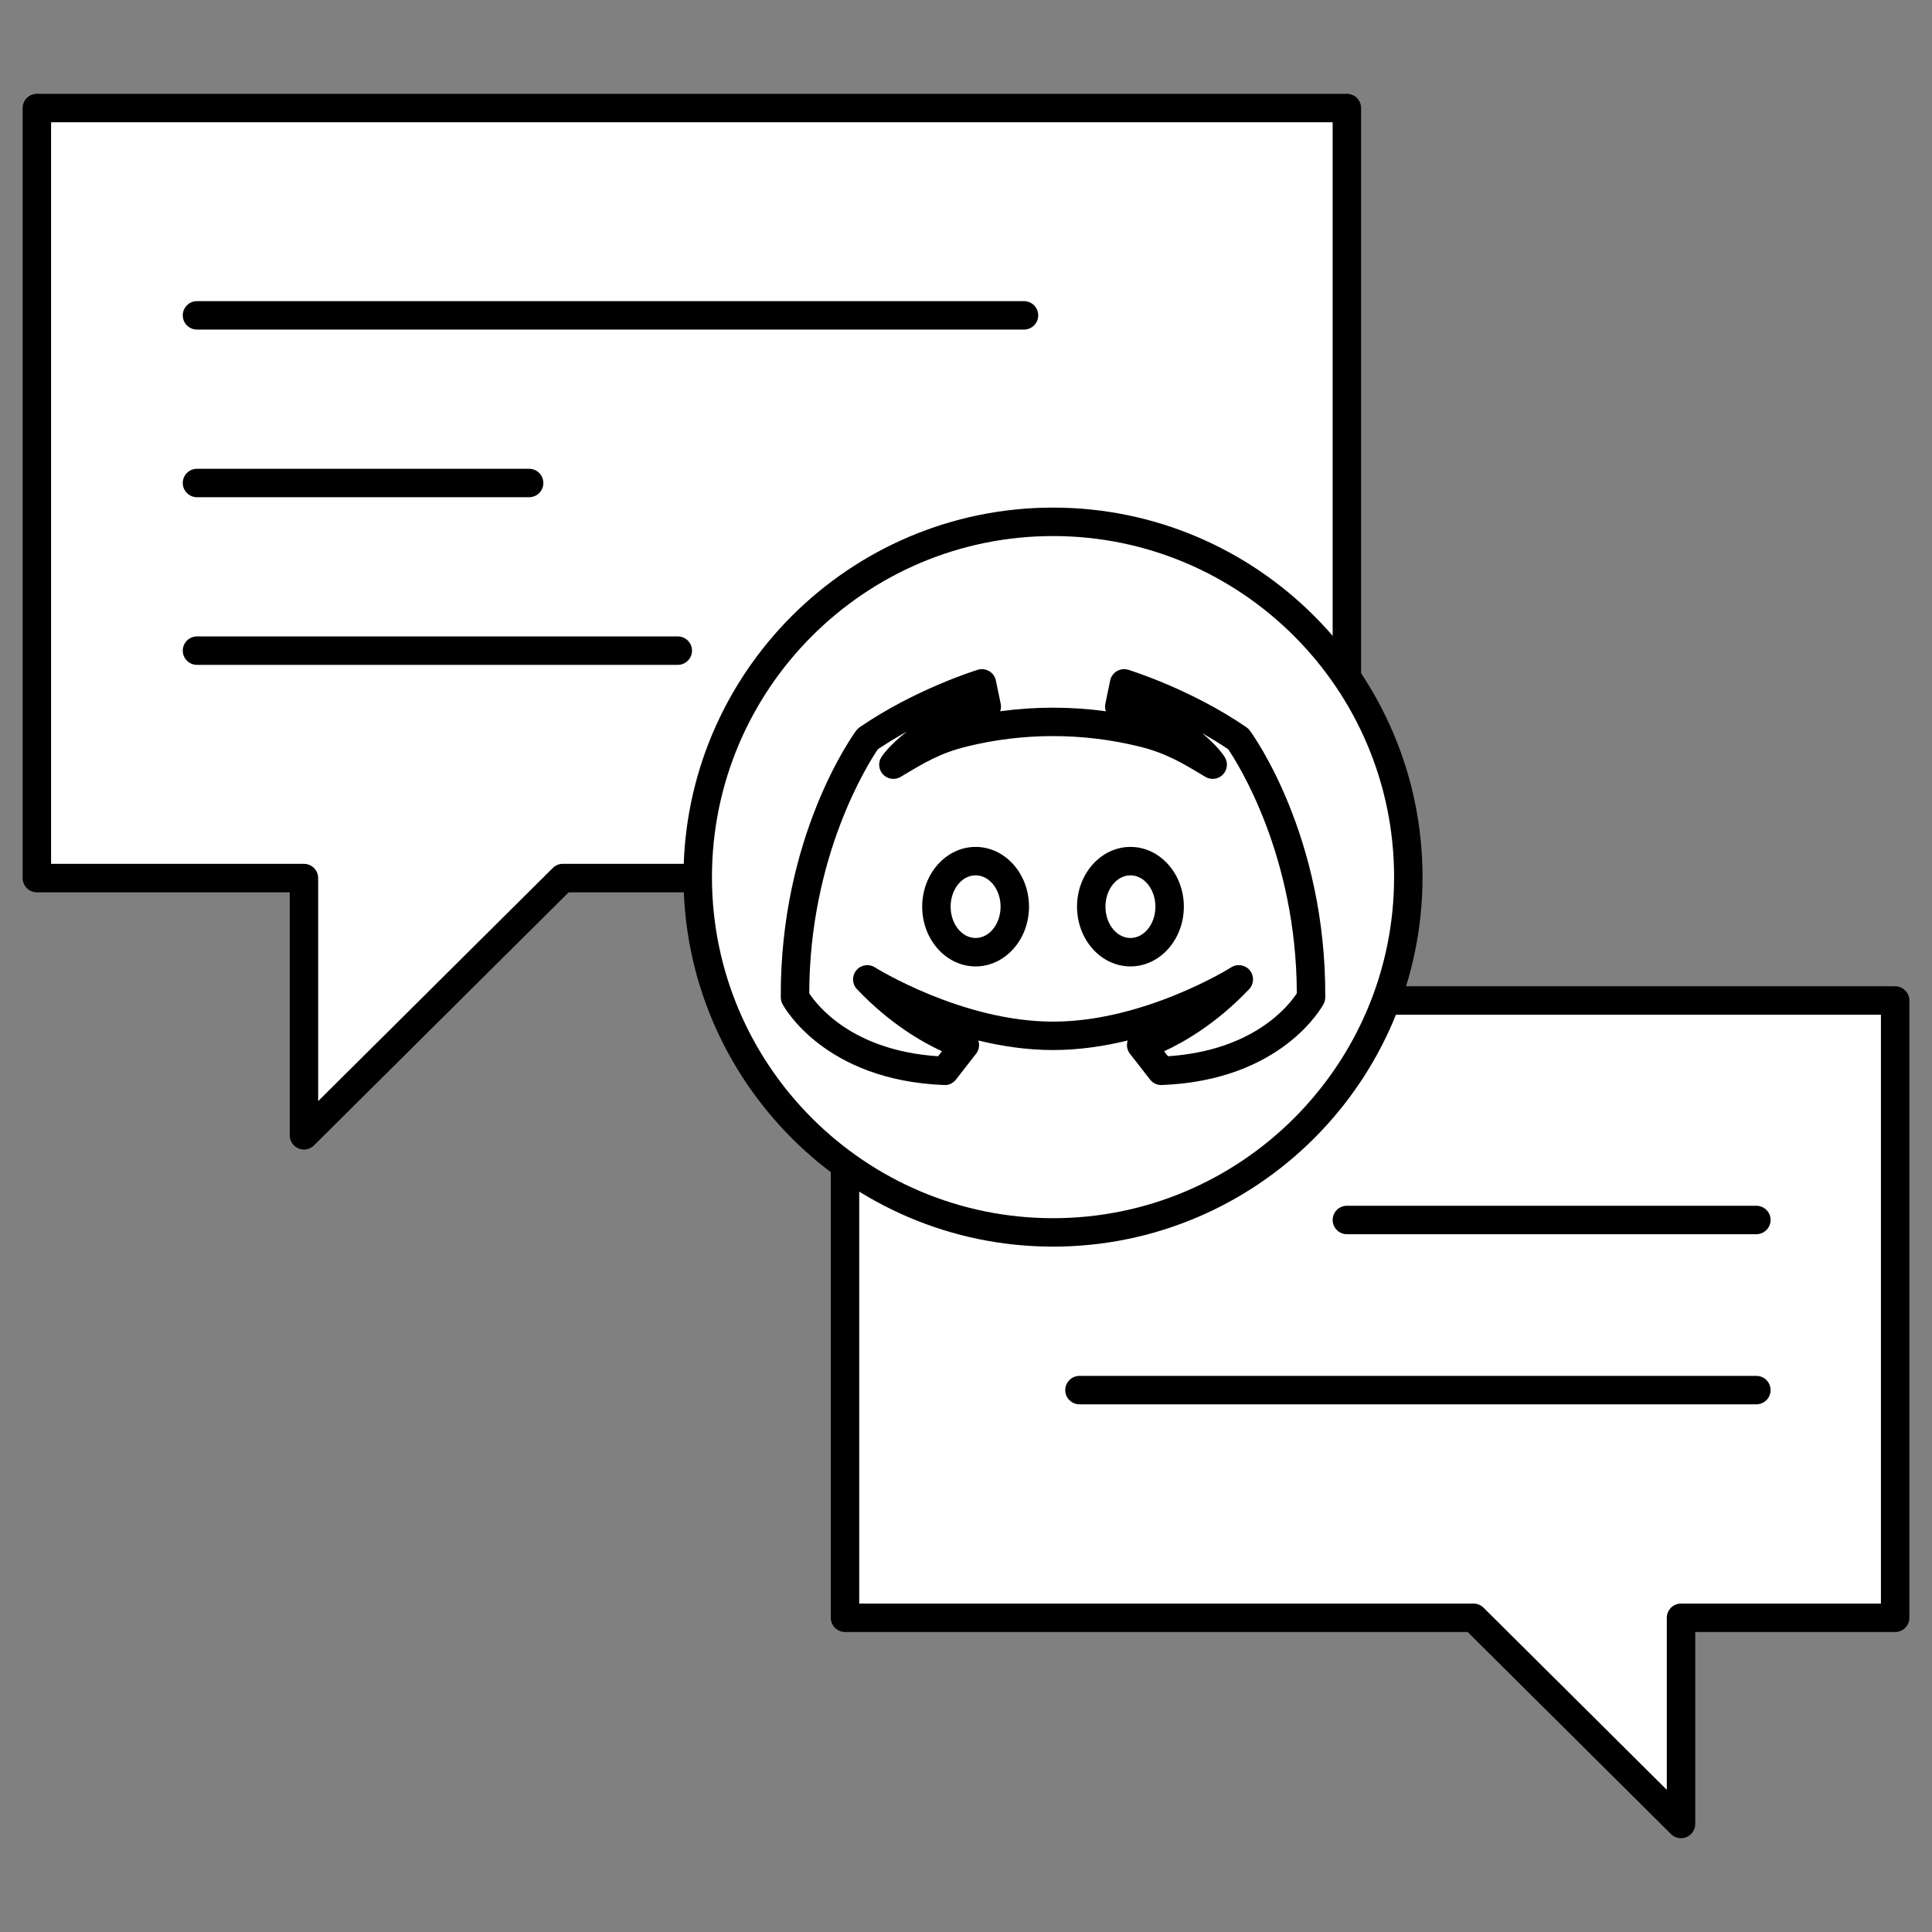 <?xml version="1.0" encoding="UTF-8"?><svg id="Layer_1" xmlns="http://www.w3.org/2000/svg" viewBox="0 0 128 128"><rect x="0" y="0" width="128" height="128" fill="#808080" stroke="none"/><defs><style>.cls-1{fill:#fff;}</style></defs><g><polygon class="cls-1" points="89.234 58.175 37.287 58.175 20.138 75.217 20.138 58.175 2.442 58.175 2.442 7.157 89.234 7.157 89.234 58.175"/><path d="M20.138,76.159c-.123,0-.245-.023-.362-.072-.351-.146-.58-.49-.58-.87v-16.099H2.442c-.52,0-.942-.422-.942-.942V7.158c0-.52,.422-.942,.942-.942H89.234c.52,0,.942,.422,.942,.942V58.176c0,.52-.422,.942-.942,.942H37.676l-16.874,16.767c-.179,.179-.42,.274-.664,.274ZM3.384,57.233H20.138c.52,0,.942,.422,.942,.942v14.776l15.543-15.445c.177-.175,.415-.274,.664-.274h51.005V8.1H3.384V57.233Z"/></g><g><polygon class="cls-1" points="55.984 107.182 97.625 107.182 111.372 120.843 111.372 107.182 125.558 107.182 125.558 66.285 55.984 66.285 55.984 107.182"/><path d="M111.372,121.785c-.244,0-.485-.094-.664-.274l-13.472-13.387H55.984c-.52,0-.942-.422-.942-.942v-40.897c0-.52,.422-.942,.942-.942H125.558c.52,0,.942,.422,.942,.942v40.897c0,.52-.422,.942-.942,.942h-13.244v12.719c0,.38-.229,.724-.58,.87-.117,.049-.239,.072-.362,.072Zm-54.446-15.545h40.699c.249,0,.487,.098,.664,.274l12.141,12.065v-11.396c0-.52,.422-.942,.942-.942h13.244v-39.012H56.926v39.012Z"/></g><g><circle class="cls-1" cx="69.766" cy="58.111" r="23.539"/><path d="M69.766,82.592c-13.499,0-24.482-10.983-24.482-24.482s10.983-24.48,24.482-24.48,24.48,10.981,24.48,24.48-10.981,24.482-24.48,24.482Zm0-47.077c-12.46,0-22.597,10.136-22.597,22.596s10.137,22.597,22.597,22.597,22.596-10.137,22.596-22.597-10.136-22.596-22.596-22.596Z"/></g><g><g><path class="cls-1" d="M69.766,68.626c6.398,0,12.309-3.742,12.309-3.742-3.249,3.423-6.468,4.351-6.468,4.351l1.334,1.711c7.484-.29,9.92-4.873,9.92-4.873,.058-10.5-4.815-17.114-4.815-17.114-3.568-2.451-7.571-3.684-7.571-3.684l-.319,1.537c4.796,1.508,6.188,3.848,6.188,3.848-1.616-.974-2.751-1.654-4.665-2.123-3.889-.953-7.936-.953-11.825,0-1.914,.469-3.05,1.15-4.665,2.123,0,0,1.492-2.298,6.188-3.848l-.319-1.537s-4.003,1.233-7.571,3.684c0,0-4.873,6.614-4.815,17.114,0,0,2.437,4.583,9.92,4.873l1.334-1.711s-3.22-.928-6.468-4.351c0,0,5.911,3.742,12.309,3.742Z"/><path d="M76.939,71.888c-.29,0-.564-.134-.743-.363l-1.334-1.711c-.193-.247-.249-.573-.152-.87,0-.002,.001-.006,.002-.009-1.546,.379-3.225,.633-4.947,.633-1.722,0-3.402-.254-4.949-.633l.004,.011c.096,.297,.039,.622-.152,.867l-1.334,1.711c-.186,.239-.472,.382-.78,.362-7.934-.307-10.606-5.165-10.715-5.372-.071-.134-.109-.283-.11-.437-.06-10.689,4.791-17.397,4.998-17.677,.063-.085,.139-.158,.225-.217,3.646-2.504,7.658-3.757,7.827-3.808,.254-.079,.528-.045,.757,.09,.228,.135,.389,.359,.443,.62l.319,1.537c.036,.172,.022,.344-.032,.501,2.32-.317,4.682-.317,6.999,0-.054-.157-.067-.329-.032-.501l.319-1.537c.054-.26,.215-.485,.443-.62,.229-.135,.504-.168,.757-.09,.169,.052,4.181,1.304,7.827,3.808,.086,.059,.162,.133,.225,.217,.207,.281,5.058,6.988,4.998,17.677-.001,.153-.039,.303-.11,.437-.109,.207-2.781,5.066-10.715,5.372-.012,.001-.025,.001-.037,.001Zm.183-2.24l.259,.331c5.696-.375,8.021-3.379,8.536-4.169-.021-9.131-3.914-15.24-4.545-16.17-.572-.385-1.154-.74-1.727-1.062,1.06,.866,1.477,1.547,1.509,1.601,.221,.372,.161,.845-.145,1.151-.307,.304-.78,.361-1.151,.139-1.579-.951-2.622-1.579-4.404-2.016-3.72-.913-7.654-.913-11.376,0-1.784,.437-2.825,1.065-4.402,2.016-.38,.226-.859,.162-1.164-.152-.305-.315-.352-.8-.113-1.168,.036-.055,.513-.772,1.68-1.676-.635,.351-1.284,.74-1.919,1.168-.632,.93-4.525,7.037-4.545,16.17,.51,.783,2.833,3.793,8.536,4.169l.259-.331c-1.31-.601-3.468-1.832-5.635-4.115-.328-.345-.346-.88-.044-1.246,.299-.368,.829-.454,1.231-.199,.058,.036,5.769,3.596,11.806,3.596,6.053,0,11.747-3.56,11.803-3.596,.4-.253,.93-.172,1.232,.198,.302,.368,.283,.903-.044,1.248-2.167,2.283-4.325,3.514-5.635,4.115Z"/></g><g><ellipse class="cls-1" cx="74.895" cy="60.069" rx="2.596" ry="3.017"/><path d="M74.894,64.028c-1.951,0-3.538-1.776-3.538-3.959s1.588-3.959,3.538-3.959c1.952,0,3.539,1.776,3.539,3.959s-1.588,3.959-3.539,3.959Zm0-6.034c-.912,0-1.654,.931-1.654,2.075s.742,2.075,1.654,2.075c.913,0,1.655-.931,1.655-2.075s-.742-2.075-1.655-2.075Z"/></g><g><ellipse class="cls-1" cx="64.636" cy="60.069" rx="2.596" ry="3.017"/><path d="M64.637,64.028c-1.952,0-3.539-1.776-3.539-3.959s1.588-3.959,3.539-3.959c1.951,0,3.538,1.776,3.538,3.959s-1.588,3.959-3.538,3.959Zm0-6.034c-.913,0-1.655,.931-1.655,2.075s.742,2.075,1.655,2.075c.912,0,1.654-.931,1.654-2.075s-.742-2.075-1.654-2.075Z"/></g></g><path d="M67.841,21.835H13.051c-.52,0-.942-.422-.942-.942s.422-.942,.942-.942h54.791c.52,0,.942,.422,.942,.942s-.422,.942-.942,.942Z"/><path d="M35.055,32.942H13.051c-.52,0-.942-.422-.942-.942s.422-.942,.942-.942h22.005c.52,0,.942,.422,.942,.942s-.422,.942-.942,.942Z"/><path d="M44.904,44.049H13.051c-.52,0-.942-.422-.942-.942s.422-.942,.942-.942h31.854c.52,0,.942,.422,.942,.942s-.422,.942-.942,.942Z"/><path d="M116.364,93.04h-44.846c-.52,0-.942-.422-.942-.942s.422-.942,.942-.942h44.846c.52,0,.942,.422,.942,.942s-.422,.942-.942,.942Z"/><path d="M116.364,81.769h-27.13c-.52,0-.942-.422-.942-.942s.422-.942,.942-.942h27.13c.52,0,.942,.422,.942,.942s-.422,.942-.942,.942Z"/></svg>
